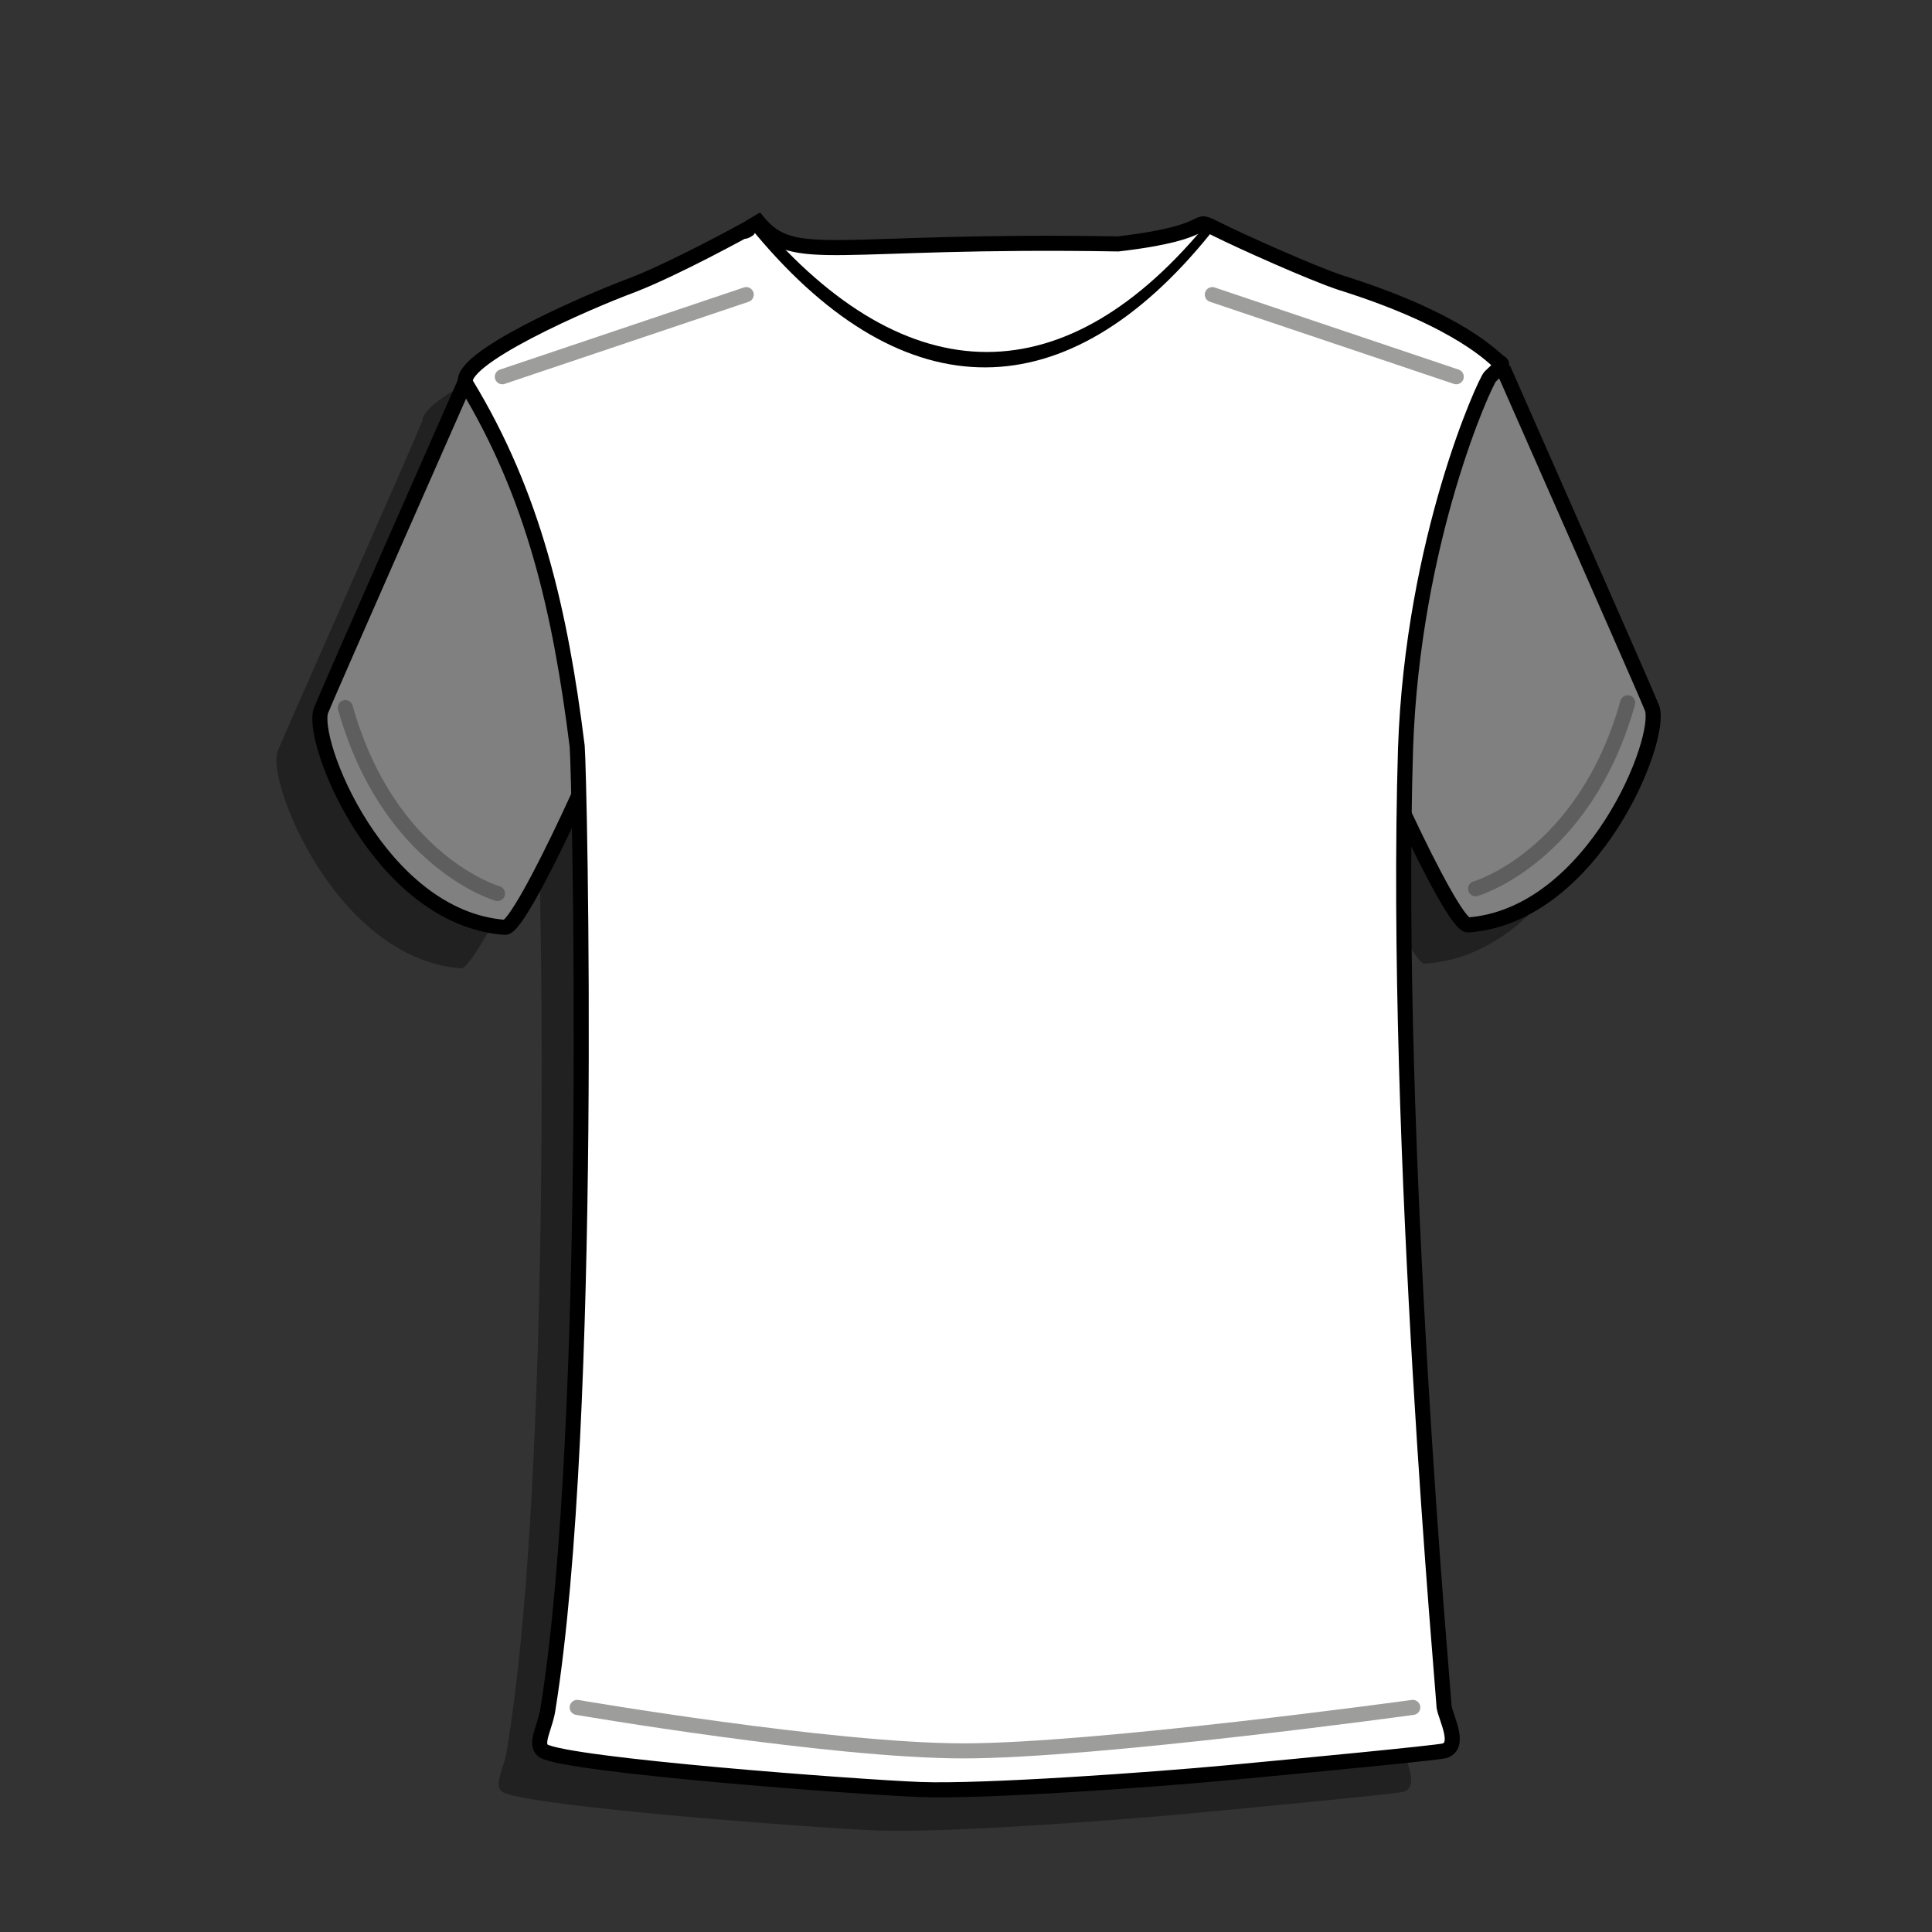 <?xml version="1.0" encoding="utf-8"?>
<!-- Generator: Adobe Illustrator 19.0.0, SVG Export Plug-In . SVG Version: 6.00 Build 0)  -->
<svg version="1.1" id="Layer_1" xmlns="http://www.w3.org/2000/svg" xmlns:xlink="http://www.w3.org/1999/xlink" x="0px" y="0px"
	 viewBox="-1377 2795.3 80 80" style="enable-background:new -1377 2795.3 80 80;" xml:space="preserve">
<rect x="-1377" y="2795.3" width="80" height="80" fill="#333333" stroke="none"/>
<style type="text/css">
	.st0{fill:none;}
	.st1{opacity:0.35;enable-background:new    ;}
	.st2{fill:#808080;stroke:#000000;stroke-width:0.624;stroke-miterlimit:10;}
	.st3{fill:none;stroke:#5F5E5E;stroke-width:0.624;stroke-linecap:round;stroke-miterlimit:10;}
	.st4{fill:#FFFFFF;stroke:#000000;stroke-width:0.624;stroke-miterlimit:10;}
	.st5{fill:none;stroke:#9D9D9C;stroke-width:0.624;stroke-linecap:round;stroke-miterlimit:10;}
</style>
<rect x="-1377" y="2795.3" class="st0" width="80" height="80"/>
<g>
	<path class="st1" d="M-1310.3,2826.4c-0.1-0.3-6.1-13.9-6.1-13.9c-0.1,0-0.1,0-0.2-0.1c0.1-0.1,0.1-0.2,0-0.3
		c-0.2-0.1-1.5-1.7-6.6-3.3c-1.2-0.4-3.9-1.6-5-2.2c0.2-0.6,0.2-1.3-0.1-1.5c-2.1-0.6-0.3,7.9-2.9,7.5c-4.8,0-6.1,0.1-6.9,0.2
		c-0.8,0-1.8-0.1-3.1-0.1c-1.2-0.4-1.3-0.5-1.7-0.9c-2.1,1.2-2.6-1.5-3.4-1.2c-0.6,0.2-0.1,0.3-0.4,0.5c-0.4,0.1-1.3-5.4-1.3-4.7
		c0,0.1,0,0.1,0,0.2c-0.6,0.3-3,1.6-4.6,2.2c-1.8,0.7-6.9,2.9-6.9,3.9c-0.7,1.7-5.9,13.4-6,13.7c-0.5,1.2,2.4,8.6,7.6,9
		c0.4,0,2-3,3.2-5.7c0.2,6.4,0.4,27.7-1.3,38c-0.1,0.8-0.6,1.5-0.2,1.8c1,0.6,13,1.5,15.6,1.6c2.6,0.1,9.6-0.4,12.8-0.7
		c3.2-0.3,8.4-0.8,8.9-0.9c0.7-0.2,0.1-1.3,0-1.8c0-0.3-1.9-20.9-1.7-37c1.1,2.3,2.3,4.6,2.6,4.5
		C-1312.7,2834.9-1309.8,2827.5-1310.3,2826.4z"/>
	<path class="st2" d="M-1357.6,2810.8c0,0-6,13.6-6.1,13.9c-0.5,1.2,2.4,8.6,7.6,9c0.7,0.1,4.7-8.9,4.8-9.7
		C-1351.2,2821-1354.1,2809.5-1357.6,2810.8z"/>
	<path class="st3" d="M-1356.4,2832.3c0,0-4.5-1.3-6.3-7.7"/>
	<path class="st2" d="M-1314.7,2810.7c0,0,6,13.6,6.1,13.9c0.5,1.2-2.4,8.6-7.6,9c-0.7,0.1-4.7-8.9-4.8-9.7
		C-1321,2820.9-1318.1,2809.3-1314.7,2810.7z"/>
	<path class="st4" d="M-1346.1,2804.8c0,0-2.9,1.6-4.7,2.3c-1.9,0.7-7.4,3.1-6.9,4.1c2.8,4.6,3.9,9.4,4.6,15
		c0.1,1.2,0.7,27.9-1.2,39.8c-0.1,0.8-0.6,1.5-0.2,1.8c1,0.6,13,1.5,15.6,1.6c2.6,0.1,9.6-0.4,12.8-0.7c3.2-0.3,8.4-0.8,8.9-0.9
		c0.7-0.2,0.1-1.3,0-1.8c0-0.3-2.1-23.3-1.6-39.7c0.3-8.7,3.3-15.2,3.5-15.4c0.4-0.4,0.6-0.5,0.4-0.6c-0.2-0.1-1.5-1.7-6.6-3.3
		c-1.2-0.4-4.1-1.7-5.1-2.2c-1.2-0.6,0.2,0.1-4.1,0.6c-11.8-0.2-13.4,0.9-14.9-0.9C-1346.8,2805.2-1345.7,2804.7-1346.1,2804.8z"/>
	<path class="st4" d="M-1337.4,2807.2"/>
	<path class="st4" d="M-1335.7,2810.3"/>
	<path class="st5" d="M-1334.4,2817.2"/>
	<path class="st5" d="M-1353.1,2866c0,0,10.5,1.8,16,1.8c5.5,0,18.6-1.8,18.6-1.8"/>
	<path class="st3" d="M-1315.9,2832.1c0,0,4.5-1.3,6.3-7.7"/>
	<line class="st5" x1="-1356.2" y1="2810.9" x2="-1346.1" y2="2807.5"/>
	<line class="st5" x1="-1316.7" y1="2810.9" x2="-1326.8" y2="2807.5"/>
</g>
<g>
	<path d="M-1345.6,2804.4C-1345.6,2804.4-1345.6,2804.4-1345.6,2804.4c6.2,7.3,12.8,7.3,18.7,0c0.1-0.1,0.1,0.1,0.1,0.2
		c0,0.2,0,0.3-0.1,0.4c-5.9,7.3-12.6,7.4-18.8,0c-0.1-0.1-0.1-0.3-0.1-0.4l0,0C-1345.7,2804.5-1345.6,2804.4-1345.6,2804.4z"/>
	<path d="M-1414.2,2724.9l0.9,0l0.4,0.1c50.6,13.1,106.3,13,157-0.1c1.9-0.4,3.8,0.1,4.7,1.5l0.1,0.3c0.4,0.9,0.2,1.7-0.1,2.1
		c-0.3,0.4-0.9,1.1-2.2,1.4c-52.4,13.6-110,13.6-162.1,0.1c-1-0.2-1.8-0.8-2.2-1.6s-0.4-1.5,0.1-2.2
		C-1417,2725.4-1415.7,2724.9-1414.2,2724.9z M-1413.5,2726.2C-1413.5,2726.2-1413.6,2726.2-1413.5,2726.2L-1413.5,2726.2z
		 M-1255.3,2726L-1255.3,2726L-1255.3,2726z"/>
</g>
</svg>
